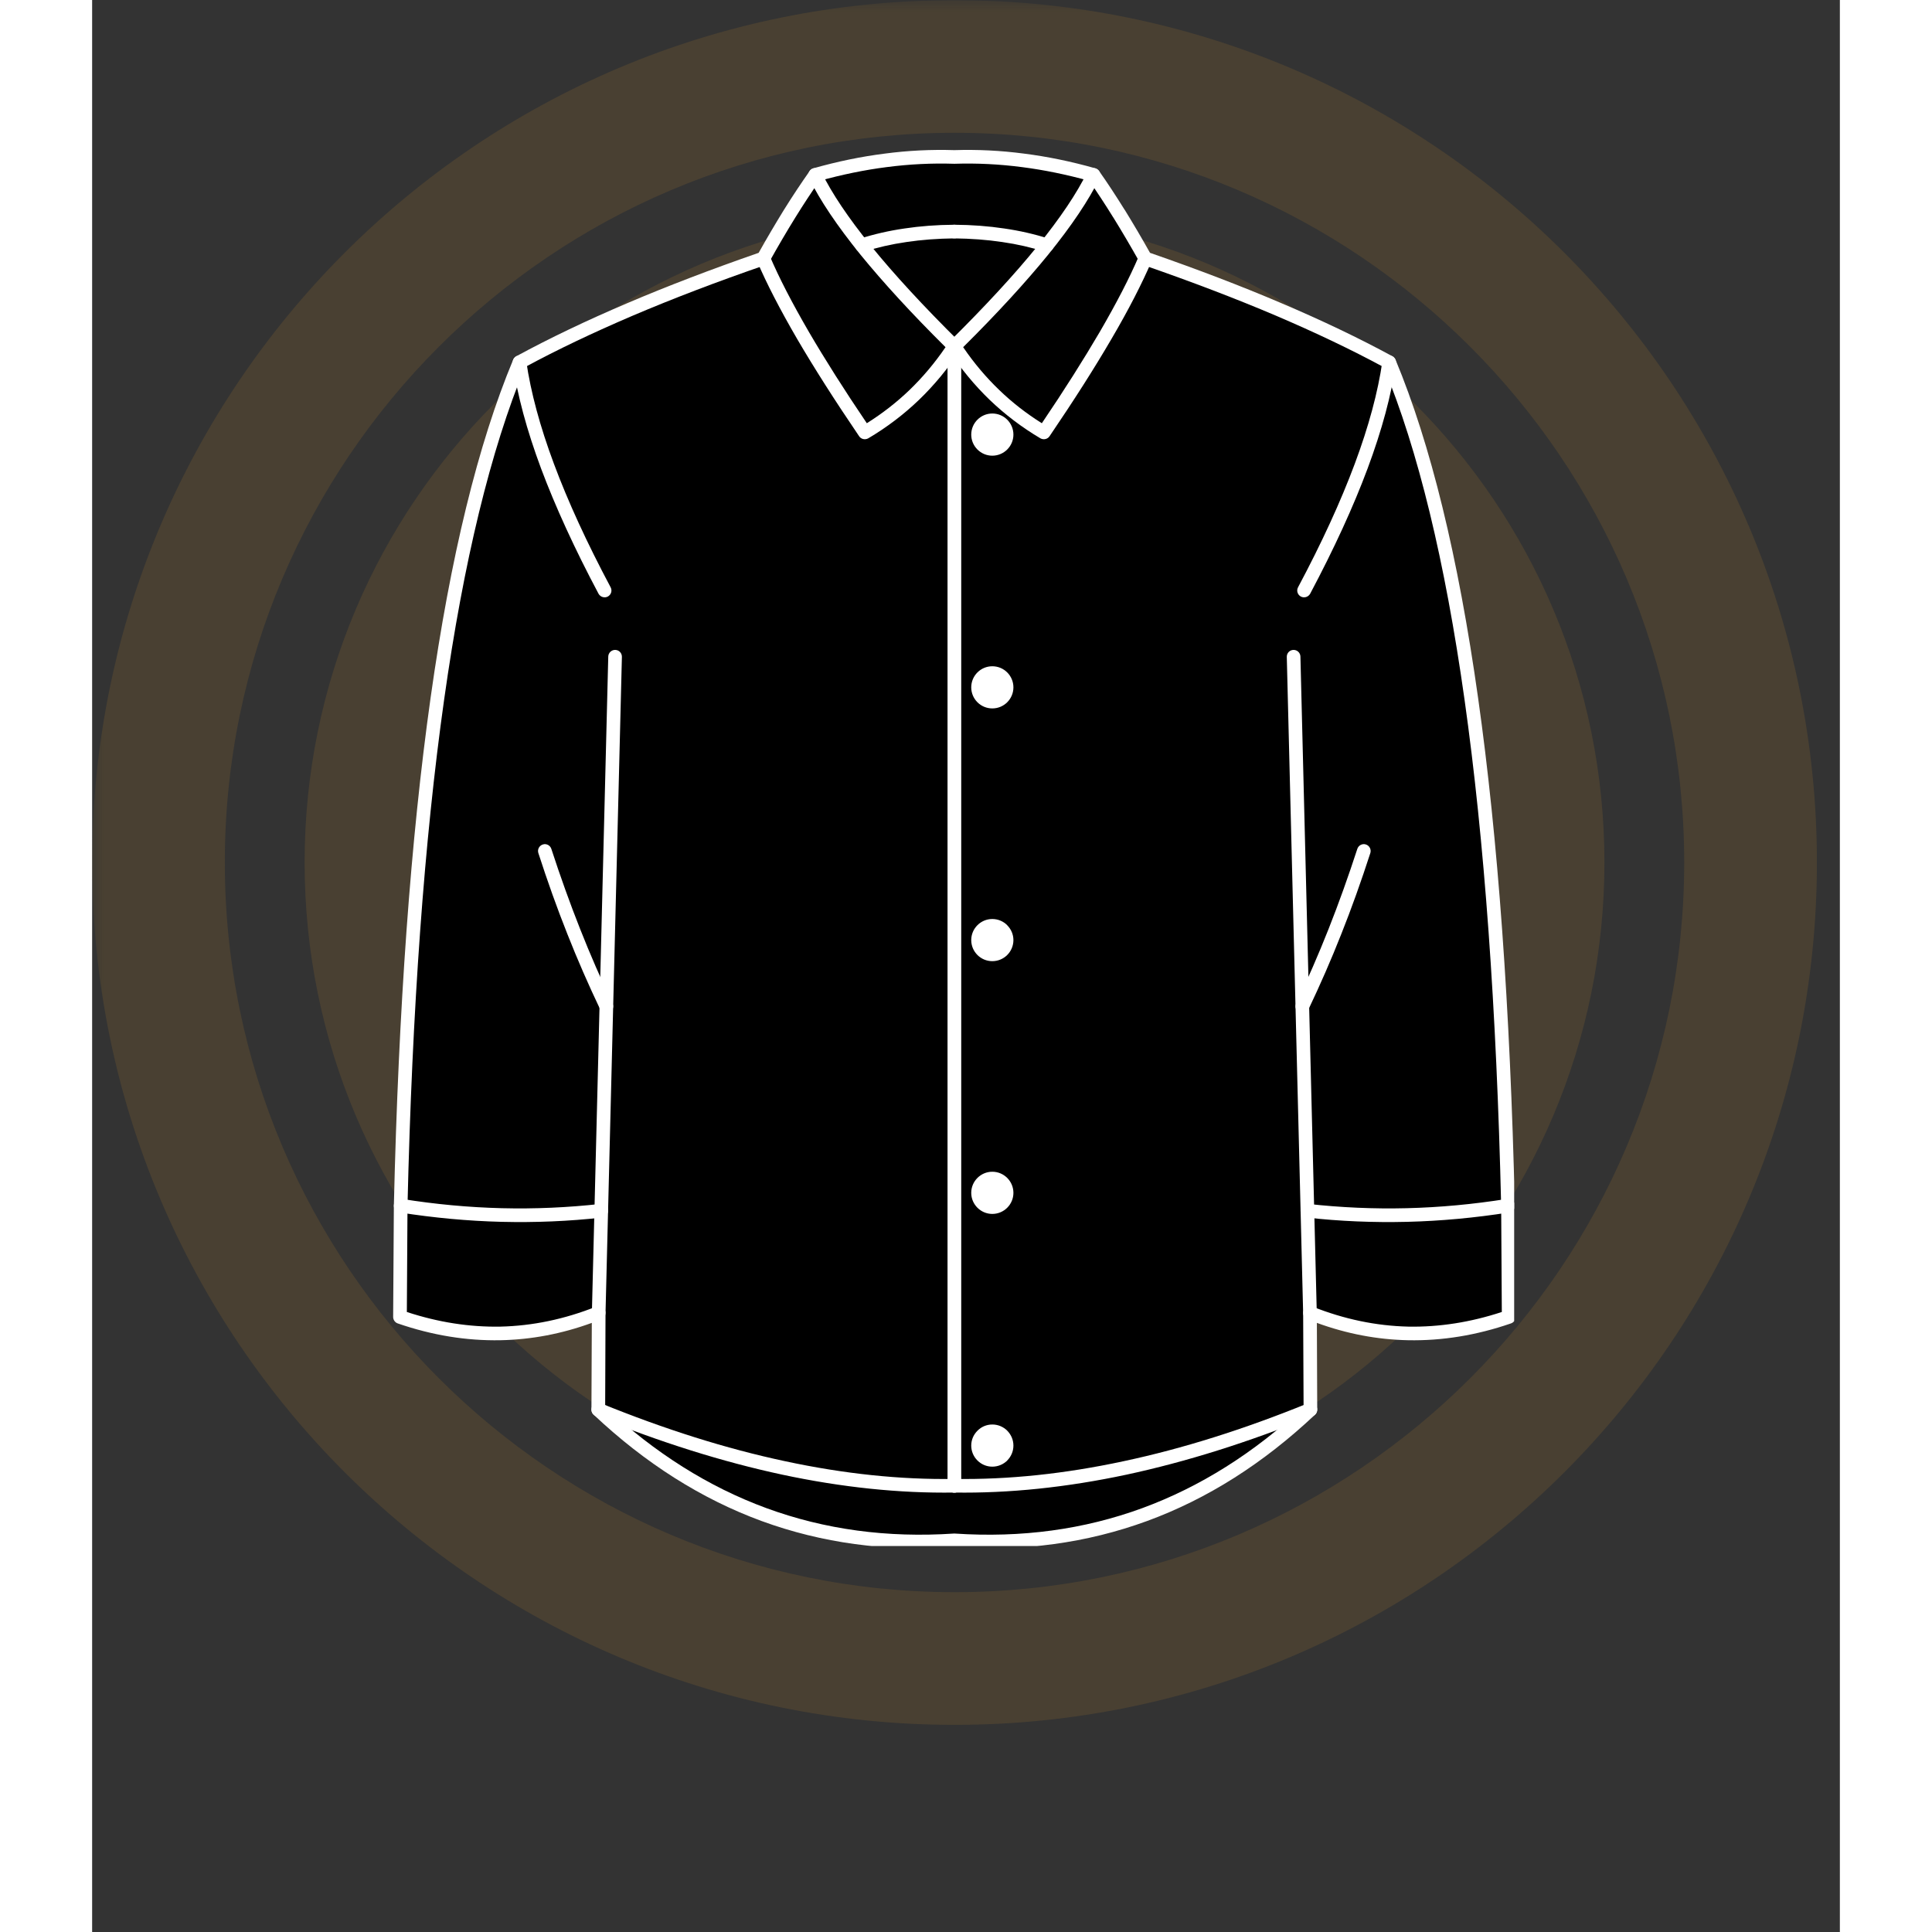 <svg xmlns="http://www.w3.org/2000/svg" xmlns:xlink="http://www.w3.org/1999/xlink" width="100" zoomAndPan="magnify" viewBox="0 0 75.12 83.04" height="100" preserveAspectRatio="xMidYMid meet" version="1.0"><rect x="0" y="0" width="75.12" height="83.04" fill="#333333" stroke="none"/><defs><filter x="0%" y="0%" width="100%" height="100%" id="d35fa67075"><feColorMatrix values="0 0 0 0 1 0 0 0 0 1 0 0 0 0 1 0 0 0 1 0" color-interpolation-filters="sRGB"/></filter><clipPath id="9ea5c0c708"><path d="M 0 0.008 L 74.133 0.008 L 74.133 74.137 L 0 74.137 Z M 0 0.008 " clip-rule="nonzero"/></clipPath><mask id="59ec61e7a4"><g filter="url(#d35fa67075)"><rect x="-7.512" width="90.144" fill="#000000" y="-8.304" height="99.648" fill-opacity="0.24"/></g></mask><clipPath id="f8556260b5"><path d="M 0 0.008 L 74.133 0.008 L 74.133 74.137 L 0 74.137 Z M 0 0.008 " clip-rule="nonzero"/></clipPath><clipPath id="44a2e66794"><rect x="0" width="75" y="0" height="75"/></clipPath><clipPath id="6ae2b2b541"><path d="M 13 6.402 L 61 6.402 L 61 66.449 L 13 66.449 Z M 13 6.402 " clip-rule="nonzero"/></clipPath><clipPath id="425649ef91"><path d="M 12.938 6.402 L 61.121 6.402 L 61.121 66.449 L 12.938 66.449 Z M 12.938 6.402 " clip-rule="nonzero"/></clipPath><clipPath id="7bc3798b4a"><path d="M 12.938 51 L 23 51 L 23 53 L 12.938 53 Z M 12.938 51 " clip-rule="nonzero"/></clipPath><clipPath id="e5dc23b6b2"><path d="M 51 51 L 61.121 51 L 61.121 53 L 51 53 Z M 51 51 " clip-rule="nonzero"/></clipPath></defs><g clip-path="url(#9ea5c0c708)"><g mask="url(#59ec61e7a4)"><g transform="matrix(1, 0, 0, 1, 0, -0)"><g clip-path="url(#44a2e66794)"><g clip-path="url(#f8556260b5)"><path fill="#906a2c" d="M 37.066 5.707 C 54.359 5.707 68.43 19.781 68.43 37.07 C 68.43 54.363 54.359 68.434 37.066 68.434 C 19.773 68.434 5.703 54.363 5.703 37.07 C 5.703 19.781 19.773 5.707 37.066 5.707 M 37.066 0.008 C 16.594 0.008 0 16.602 0 37.07 C 0 57.543 16.594 74.137 37.066 74.137 C 57.539 74.137 74.133 57.543 74.133 37.07 C 74.133 16.602 57.539 0.008 37.066 0.008 Z M 37.066 0.008 " fill-opacity="1" fill-rule="nonzero"/></g><path fill="#906a2c" d="M 37.066 9.141 C 21.637 9.141 9.133 21.645 9.133 37.07 C 9.133 52.5 21.637 65.004 37.066 65.004 C 52.492 65.004 65 52.5 65 37.07 C 65 21.645 52.492 9.141 37.066 9.141 Z M 28.512 51.328 C 25.363 51.328 22.809 48.773 22.809 45.625 C 22.809 42.477 25.363 39.922 28.512 39.922 C 31.66 39.922 34.215 42.477 34.215 45.625 C 34.215 48.773 31.66 51.328 28.512 51.328 Z M 28.512 34.223 C 25.363 34.223 22.809 31.668 22.809 28.52 C 22.809 25.371 25.363 22.816 28.512 22.816 C 31.66 22.816 34.215 25.371 34.215 28.52 C 34.215 31.668 31.66 34.223 28.512 34.223 Z M 45.621 51.328 C 42.473 51.328 39.918 48.773 39.918 45.625 C 39.918 42.477 42.473 39.922 45.621 39.922 C 48.766 39.922 51.32 42.477 51.32 45.625 C 51.32 48.773 48.766 51.328 45.621 51.328 Z M 45.621 34.223 C 42.473 34.223 39.918 31.668 39.918 28.52 C 39.918 25.371 42.473 22.816 45.621 22.816 C 48.766 22.816 51.32 25.371 51.32 28.52 C 51.32 31.668 48.766 34.223 45.621 34.223 Z M 45.621 34.223 " fill-opacity="1" fill-rule="nonzero"/></g></g></g></g><g clip-path="url(#6ae2b2b541)"><path fill="#000000" d="M 31.078 7.52 C 33.121 6.941 35.113 6.684 37.059 6.746 C 39.004 6.684 40.996 6.941 43.039 7.52 C 43.758 8.543 44.5 9.738 45.266 11.109 C 49.418 12.543 52.914 14.031 55.746 15.57 C 58.754 22.773 60.457 34.855 60.855 51.824 C 60.875 55.012 60.887 56.605 60.887 56.605 C 57.98 57.605 55.133 57.547 52.344 56.434 C 52.355 59.203 52.363 60.59 52.363 60.59 C 47.973 64.727 42.871 66.598 37.059 66.207 C 31.25 66.598 26.148 64.727 21.754 60.59 C 21.754 60.59 21.762 59.203 21.773 56.434 C 18.984 57.547 16.137 57.605 13.23 56.605 C 13.23 56.605 13.242 55.012 13.262 51.824 C 13.66 34.855 15.363 22.773 18.371 15.57 C 21.207 14.031 24.699 12.543 28.852 11.109 C 29.617 9.738 30.359 8.543 31.078 7.52 Z M 31.078 7.52 " fill-opacity="1" fill-rule="evenodd"/></g><g clip-path="url(#425649ef91)"><path fill="#ffffff" d="M 37.051 7.039 C 36.094 7.008 35.125 7.055 34.141 7.184 C 33.195 7.305 32.234 7.504 31.258 7.773 C 30.922 8.258 30.578 8.777 30.23 9.34 C 29.859 9.938 29.484 10.578 29.109 11.25 C 29.07 11.32 29.008 11.367 28.938 11.391 C 26.875 12.102 24.973 12.828 23.23 13.57 C 21.531 14.297 19.988 15.031 18.602 15.781 C 17.129 19.348 15.969 24.113 15.129 30.074 C 14.277 36.109 13.754 43.359 13.555 51.828 L 13.527 56.391 C 14.879 56.836 16.219 57.043 17.543 57.02 C 18.93 56.988 20.301 56.703 21.664 56.16 C 21.812 56.098 21.984 56.172 22.047 56.324 C 22.062 56.363 22.07 56.406 22.066 56.449 L 22.051 60.461 C 24.191 62.457 26.5 63.91 28.977 64.82 C 31.488 65.742 34.176 66.105 37.039 65.914 L 37.078 65.914 C 39.941 66.105 42.629 65.742 45.141 64.82 C 47.617 63.91 49.93 62.457 52.07 60.461 L 52.051 56.434 C 52.051 56.27 52.18 56.141 52.344 56.137 C 52.383 56.137 52.418 56.145 52.453 56.16 C 53.816 56.703 55.188 56.988 56.578 57.02 C 57.898 57.043 59.238 56.836 60.59 56.391 L 60.562 51.828 C 60.363 43.359 59.84 36.109 58.988 30.074 C 58.148 24.113 56.992 19.348 55.516 15.781 C 54.129 15.031 52.586 14.297 50.887 13.57 C 49.141 12.828 47.238 12.102 45.172 11.387 C 45.102 11.363 45.043 11.312 45.012 11.25 C 44.633 10.578 44.258 9.938 43.887 9.34 L 43.875 9.324 C 43.535 8.773 43.195 8.258 42.859 7.773 C 41.883 7.504 40.922 7.305 39.977 7.184 C 38.996 7.055 38.023 7.008 37.066 7.039 Z M 34.07 6.602 C 35.078 6.469 36.074 6.422 37.059 6.453 C 38.043 6.422 39.039 6.469 40.051 6.602 C 41.062 6.73 42.086 6.941 43.117 7.234 C 43.18 7.254 43.238 7.293 43.281 7.352 C 43.637 7.855 44 8.41 44.375 9.012 L 44.387 9.027 C 44.738 9.598 45.102 10.211 45.469 10.867 C 47.516 11.578 49.398 12.297 51.117 13.031 C 52.863 13.773 54.449 14.531 55.875 15.305 C 55.938 15.336 55.988 15.391 56.02 15.457 C 57.531 19.082 58.715 23.926 59.57 29.996 C 60.426 36.047 60.949 43.32 61.148 51.816 L 61.18 56.578 C 61.191 56.711 61.113 56.84 60.98 56.883 C 59.496 57.395 58.023 57.633 56.566 57.605 C 55.242 57.578 53.934 57.332 52.641 56.859 L 52.656 60.57 C 52.66 60.656 52.629 60.742 52.562 60.805 C 50.34 62.898 47.934 64.426 45.344 65.375 C 42.762 66.32 40 66.699 37.059 66.5 C 34.121 66.699 31.355 66.32 28.773 65.375 C 26.188 64.426 23.777 62.898 21.555 60.805 C 21.496 60.75 21.461 60.672 21.461 60.59 L 21.477 56.859 C 20.184 57.332 18.875 57.578 17.551 57.605 C 16.094 57.633 14.621 57.395 13.137 56.883 C 13.02 56.844 12.938 56.73 12.938 56.602 L 12.969 51.816 C 13.168 43.32 13.695 36.047 14.547 29.996 C 15.402 23.926 16.586 19.082 18.098 15.457 C 18.125 15.398 18.168 15.348 18.23 15.312 C 19.656 14.539 21.246 13.777 23 13.031 C 24.719 12.297 26.602 11.578 28.648 10.867 C 29.016 10.211 29.379 9.598 29.73 9.027 C 30.105 8.426 30.477 7.867 30.84 7.352 C 30.875 7.297 30.93 7.254 31 7.234 C 32.031 6.941 33.055 6.73 34.07 6.602 Z M 34.07 6.602 " fill-opacity="1" fill-rule="nonzero"/></g><path fill="#ffffff" d="M 30.812 7.648 C 30.742 7.504 30.805 7.324 30.949 7.254 C 31.098 7.184 31.273 7.242 31.344 7.391 C 31.789 8.305 32.504 9.367 33.484 10.578 C 34.473 11.797 35.734 13.164 37.266 14.68 C 37.367 14.777 37.379 14.934 37.305 15.047 C 36.785 15.844 36.191 16.559 35.535 17.191 C 34.879 17.82 34.152 18.371 33.359 18.84 C 33.219 18.918 33.043 18.875 32.961 18.742 C 31.91 17.195 31.023 15.801 30.297 14.559 C 29.566 13.301 28.992 12.191 28.578 11.223 C 28.516 11.074 28.586 10.902 28.734 10.84 C 28.887 10.773 29.059 10.844 29.121 10.992 C 29.523 11.938 30.086 13.023 30.805 14.262 C 31.496 15.445 32.324 16.754 33.297 18.191 C 33.957 17.777 34.566 17.305 35.129 16.766 C 35.695 16.219 36.215 15.605 36.68 14.922 C 35.211 13.465 33.996 12.137 33.027 10.949 C 32.016 9.699 31.277 8.602 30.812 7.648 Z M 30.812 7.648 " fill-opacity="1" fill-rule="nonzero"/><path fill="#ffffff" d="M 33.168 10.82 C 33.016 10.871 32.848 10.785 32.801 10.633 C 32.75 10.477 32.836 10.312 32.988 10.262 C 33.598 10.066 34.242 9.918 34.918 9.82 C 35.59 9.719 36.305 9.664 37.055 9.66 C 37.219 9.656 37.352 9.789 37.352 9.949 C 37.352 10.113 37.223 10.246 37.062 10.246 C 36.344 10.254 35.656 10.305 35.004 10.402 C 34.352 10.496 33.742 10.637 33.168 10.82 Z M 33.168 10.82 " fill-opacity="1" fill-rule="nonzero"/><path fill="#ffffff" d="M 21.645 60.863 C 21.492 60.801 21.422 60.629 21.48 60.48 C 21.543 60.328 21.715 60.258 21.867 60.316 C 24.613 61.434 27.25 62.266 29.785 62.805 C 32.316 63.348 34.738 63.602 37.055 63.566 C 37.219 63.562 37.352 63.695 37.352 63.855 C 37.355 64.02 37.223 64.152 37.062 64.152 C 34.699 64.188 32.23 63.93 29.664 63.383 C 27.094 62.832 24.422 61.992 21.645 60.863 Z M 21.645 60.863 " fill-opacity="1" fill-rule="nonzero"/><path fill="#ffffff" d="M 22.066 56.438 C 22.062 56.602 21.93 56.73 21.766 56.727 C 21.605 56.723 21.477 56.586 21.48 56.426 L 22.184 28.219 C 22.188 28.059 22.324 27.93 22.484 27.934 C 22.648 27.938 22.773 28.07 22.77 28.234 Z M 22.066 56.438 " fill-opacity="1" fill-rule="nonzero"/><path fill="#ffffff" d="M 18.078 15.613 C 18.059 15.453 18.168 15.305 18.328 15.281 C 18.488 15.258 18.641 15.371 18.66 15.531 C 18.852 16.852 19.246 18.32 19.848 19.934 C 20.453 21.559 21.266 23.328 22.285 25.242 C 22.363 25.387 22.309 25.562 22.164 25.641 C 22.023 25.715 21.844 25.66 21.766 25.52 C 20.734 23.578 19.914 21.785 19.297 20.141 C 18.68 18.484 18.273 16.973 18.078 15.613 Z M 18.078 15.613 " fill-opacity="1" fill-rule="nonzero"/><path fill="#ffffff" d="M 22.367 43.129 C 22.438 43.273 22.375 43.449 22.23 43.52 C 22.082 43.59 21.906 43.527 21.836 43.383 C 21.336 42.332 20.863 41.254 20.426 40.145 C 19.984 39.035 19.57 37.875 19.18 36.668 C 19.129 36.512 19.215 36.348 19.371 36.297 C 19.523 36.246 19.688 36.332 19.738 36.488 C 20.121 37.664 20.531 38.809 20.973 39.926 C 21.414 41.043 21.879 42.109 22.367 43.129 Z M 22.367 43.129 " fill-opacity="1" fill-rule="nonzero"/><g clip-path="url(#7bc3798b4a)"><path fill="#ffffff" d="M 13.215 52.113 C 13.055 52.086 12.945 51.938 12.973 51.777 C 12.996 51.617 13.148 51.508 13.309 51.531 C 14.754 51.762 16.188 51.895 17.609 51.93 C 19.031 51.965 20.445 51.902 21.852 51.746 C 22.012 51.727 22.156 51.844 22.176 52.004 C 22.191 52.168 22.078 52.312 21.914 52.332 C 20.488 52.492 19.047 52.551 17.598 52.516 C 16.145 52.48 14.688 52.344 13.215 52.113 Z M 13.215 52.113 " fill-opacity="1" fill-rule="nonzero"/></g><path fill="#ffffff" d="M 42.773 7.391 C 42.844 7.242 43.023 7.184 43.168 7.254 C 43.312 7.324 43.375 7.504 43.305 7.648 C 42.84 8.602 42.102 9.699 41.09 10.949 C 40.121 12.137 38.906 13.465 37.438 14.922 C 37.902 15.605 38.422 16.219 38.992 16.766 C 39.551 17.305 40.16 17.777 40.82 18.191 C 41.793 16.754 42.621 15.441 43.312 14.262 C 44.031 13.023 44.594 11.938 44.996 10.992 C 45.059 10.844 45.234 10.773 45.383 10.84 C 45.531 10.902 45.602 11.074 45.539 11.223 C 45.125 12.188 44.555 13.301 43.82 14.555 C 43.094 15.801 42.207 17.195 41.156 18.742 C 41.074 18.875 40.898 18.918 40.758 18.84 C 39.965 18.371 39.238 17.82 38.582 17.191 C 37.926 16.559 37.336 15.844 36.812 15.047 C 36.738 14.934 36.75 14.777 36.852 14.68 C 38.383 13.164 39.645 11.797 40.633 10.578 C 41.613 9.367 42.328 8.305 42.773 7.391 Z M 42.773 7.391 " fill-opacity="1" fill-rule="nonzero"/><path fill="#ffffff" d="M 41.129 10.262 C 41.281 10.312 41.367 10.477 41.316 10.633 C 41.27 10.785 41.102 10.871 40.949 10.82 C 40.375 10.637 39.766 10.496 39.113 10.402 C 38.461 10.305 37.773 10.254 37.055 10.246 C 36.895 10.246 36.766 10.113 36.766 9.949 C 36.766 9.789 36.898 9.656 37.062 9.66 C 37.812 9.664 38.527 9.719 39.199 9.82 C 39.879 9.918 40.52 10.066 41.129 10.262 Z M 41.129 10.262 " fill-opacity="1" fill-rule="nonzero"/><path fill="#ffffff" d="M 52.254 60.316 C 52.402 60.258 52.574 60.328 52.637 60.48 C 52.695 60.629 52.625 60.801 52.473 60.863 C 49.695 61.992 47.023 62.832 44.457 63.383 C 41.887 63.93 39.418 64.188 37.055 64.152 C 36.895 64.152 36.762 64.02 36.766 63.855 C 36.766 63.695 36.898 63.562 37.062 63.566 C 39.379 63.602 41.801 63.348 44.332 62.805 C 46.867 62.266 49.508 61.434 52.254 60.316 Z M 52.254 60.316 " fill-opacity="1" fill-rule="nonzero"/><path fill="#ffffff" d="M 52.637 56.426 C 52.641 56.586 52.512 56.723 52.352 56.727 C 52.188 56.73 52.055 56.602 52.051 56.438 L 51.348 28.234 C 51.344 28.07 51.473 27.938 51.633 27.934 C 51.797 27.93 51.93 28.059 51.934 28.219 Z M 52.637 56.426 " fill-opacity="1" fill-rule="nonzero"/><path fill="#ffffff" d="M 55.457 15.531 C 55.477 15.371 55.629 15.258 55.789 15.281 C 55.949 15.305 56.062 15.453 56.039 15.613 C 55.844 16.973 55.438 18.484 54.82 20.141 C 54.207 21.785 53.383 23.578 52.352 25.52 C 52.273 25.66 52.098 25.715 51.953 25.641 C 51.809 25.562 51.754 25.387 51.832 25.242 C 52.852 23.328 53.664 21.559 54.27 19.934 C 54.871 18.32 55.266 16.852 55.457 15.531 Z M 55.457 15.531 " fill-opacity="1" fill-rule="nonzero"/><path fill="#ffffff" d="M 52.281 43.383 C 52.211 43.527 52.035 43.59 51.887 43.52 C 51.742 43.449 51.68 43.273 51.75 43.129 C 52.238 42.109 52.703 41.043 53.145 39.926 C 53.586 38.812 53.996 37.664 54.379 36.488 C 54.43 36.332 54.594 36.246 54.75 36.297 C 54.902 36.348 54.988 36.512 54.938 36.668 C 54.547 37.875 54.133 39.035 53.691 40.145 C 53.254 41.254 52.781 42.332 52.281 43.383 Z M 52.281 43.383 " fill-opacity="1" fill-rule="nonzero"/><g clip-path="url(#e5dc23b6b2)"><path fill="#ffffff" d="M 60.809 51.531 C 60.969 51.508 61.121 51.617 61.145 51.777 C 61.172 51.938 61.062 52.086 60.902 52.113 C 59.434 52.344 57.973 52.48 56.523 52.516 C 55.07 52.551 53.629 52.492 52.203 52.332 C 52.039 52.312 51.926 52.168 51.941 52.008 C 51.961 51.844 52.105 51.727 52.266 51.746 C 53.672 51.902 55.086 51.965 56.508 51.93 C 57.93 51.895 59.363 51.762 60.809 51.531 Z M 60.809 51.531 " fill-opacity="1" fill-rule="nonzero"/></g><path fill="#ffffff" d="M 39.305 18.68 C 39.305 18.848 39.242 18.992 39.125 19.113 C 39.004 19.23 38.859 19.293 38.691 19.293 C 38.523 19.293 38.379 19.23 38.258 19.113 C 38.141 18.992 38.078 18.848 38.078 18.68 C 38.078 18.512 38.141 18.367 38.258 18.246 C 38.379 18.129 38.523 18.066 38.691 18.066 C 38.859 18.066 39.004 18.129 39.125 18.246 C 39.242 18.367 39.305 18.512 39.305 18.68 Z M 39.305 18.68 " fill-opacity="1" fill-rule="nonzero"/><path fill="#ffffff" d="M 38.691 17.773 C 38.941 17.773 39.168 17.875 39.332 18.039 C 39.496 18.203 39.598 18.43 39.598 18.68 C 39.598 18.93 39.496 19.156 39.332 19.32 C 39.168 19.484 38.941 19.586 38.691 19.586 C 38.441 19.586 38.215 19.484 38.051 19.32 C 37.887 19.156 37.785 18.93 37.785 18.68 C 37.785 18.43 37.887 18.203 38.051 18.039 C 38.215 17.875 38.441 17.773 38.691 17.773 Z M 38.918 18.457 C 38.859 18.398 38.781 18.363 38.691 18.363 C 38.602 18.363 38.523 18.398 38.465 18.457 C 38.41 18.512 38.375 18.594 38.375 18.68 C 38.375 18.77 38.41 18.848 38.465 18.906 C 38.523 18.961 38.602 18.996 38.691 18.996 C 38.781 18.996 38.859 18.961 38.914 18.906 C 38.973 18.848 39.008 18.77 39.008 18.68 C 39.008 18.59 38.973 18.512 38.918 18.457 Z M 38.918 18.457 " fill-opacity="1" fill-rule="nonzero"/><path fill="#ffffff" d="M 39.305 29.543 C 39.305 29.711 39.242 29.855 39.125 29.977 C 39.004 30.094 38.859 30.156 38.691 30.156 C 38.523 30.156 38.379 30.094 38.258 29.977 C 38.141 29.855 38.078 29.711 38.078 29.543 C 38.078 29.375 38.141 29.23 38.258 29.109 C 38.379 28.992 38.523 28.93 38.691 28.93 C 38.859 28.93 39.004 28.992 39.125 29.109 C 39.242 29.23 39.305 29.375 39.305 29.543 Z M 39.305 29.543 " fill-opacity="1" fill-rule="nonzero"/><path fill="#ffffff" d="M 38.691 28.637 C 38.941 28.637 39.168 28.738 39.332 28.902 C 39.496 29.066 39.598 29.293 39.598 29.543 C 39.598 29.793 39.496 30.02 39.332 30.184 C 39.168 30.348 38.941 30.449 38.691 30.449 C 38.441 30.449 38.215 30.348 38.051 30.184 C 37.887 30.02 37.785 29.793 37.785 29.543 C 37.785 29.293 37.887 29.066 38.051 28.902 C 38.215 28.738 38.441 28.637 38.691 28.637 Z M 38.918 29.32 C 38.859 29.262 38.781 29.227 38.691 29.227 C 38.602 29.227 38.523 29.262 38.465 29.32 C 38.41 29.375 38.375 29.457 38.375 29.543 C 38.375 29.633 38.41 29.711 38.465 29.77 C 38.523 29.824 38.602 29.859 38.691 29.859 C 38.781 29.859 38.859 29.824 38.914 29.77 C 38.973 29.711 39.008 29.633 39.008 29.543 C 39.008 29.457 38.973 29.375 38.918 29.32 Z M 38.918 29.32 " fill-opacity="1" fill-rule="nonzero"/><path fill="#ffffff" d="M 39.305 40.406 C 39.305 40.574 39.242 40.719 39.125 40.84 C 39.004 40.961 38.859 41.02 38.691 41.02 C 38.523 41.02 38.379 40.961 38.258 40.84 C 38.141 40.719 38.078 40.574 38.078 40.406 C 38.078 40.238 38.141 40.094 38.258 39.973 C 38.379 39.855 38.523 39.797 38.691 39.797 C 38.859 39.797 39.004 39.855 39.125 39.973 C 39.242 40.094 39.305 40.238 39.305 40.406 Z M 39.305 40.406 " fill-opacity="1" fill-rule="nonzero"/><path fill="#ffffff" d="M 38.691 39.5 C 38.941 39.5 39.168 39.602 39.332 39.766 L 39.332 39.77 C 39.496 39.934 39.598 40.16 39.598 40.406 C 39.598 40.656 39.496 40.883 39.332 41.047 C 39.168 41.211 38.941 41.312 38.691 41.312 C 38.441 41.312 38.215 41.211 38.051 41.047 C 37.887 40.883 37.785 40.656 37.785 40.406 C 37.785 40.156 37.887 39.93 38.051 39.766 C 38.215 39.602 38.441 39.5 38.691 39.5 Z M 38.918 40.184 C 38.859 40.125 38.781 40.09 38.691 40.09 C 38.602 40.09 38.523 40.125 38.465 40.184 C 38.41 40.238 38.375 40.32 38.375 40.406 C 38.375 40.496 38.41 40.574 38.465 40.633 C 38.523 40.688 38.602 40.723 38.691 40.723 C 38.781 40.723 38.859 40.688 38.918 40.633 C 38.973 40.574 39.008 40.496 39.008 40.406 C 39.008 40.32 38.973 40.238 38.918 40.184 Z M 38.918 40.184 " fill-opacity="1" fill-rule="nonzero"/><path fill="#ffffff" d="M 39.305 51.27 C 39.305 51.441 39.242 51.582 39.125 51.703 C 39.004 51.824 38.859 51.883 38.691 51.883 C 38.523 51.883 38.379 51.824 38.258 51.703 C 38.141 51.582 38.078 51.441 38.078 51.27 C 38.078 51.102 38.141 50.957 38.258 50.836 C 38.379 50.719 38.523 50.66 38.691 50.66 C 38.859 50.66 39.004 50.719 39.125 50.836 C 39.242 50.957 39.305 51.102 39.305 51.27 Z M 39.305 51.27 " fill-opacity="1" fill-rule="nonzero"/><path fill="#ffffff" d="M 38.691 50.363 C 38.941 50.363 39.168 50.465 39.332 50.629 C 39.496 50.793 39.598 51.02 39.598 51.27 C 39.598 51.52 39.496 51.746 39.332 51.91 C 39.168 52.074 38.941 52.176 38.691 52.176 C 38.441 52.176 38.215 52.074 38.051 51.91 C 37.887 51.746 37.785 51.52 37.785 51.27 C 37.785 51.02 37.887 50.793 38.051 50.629 C 38.215 50.465 38.441 50.363 38.691 50.363 Z M 38.918 51.047 C 38.859 50.988 38.781 50.953 38.691 50.953 C 38.602 50.953 38.523 50.988 38.465 51.047 C 38.41 51.102 38.375 51.184 38.375 51.27 C 38.375 51.359 38.41 51.438 38.465 51.496 C 38.523 51.551 38.602 51.586 38.691 51.586 C 38.781 51.586 38.859 51.551 38.914 51.496 C 38.973 51.438 39.008 51.359 39.008 51.27 C 39.008 51.184 38.973 51.102 38.918 51.047 Z M 38.918 51.047 " fill-opacity="1" fill-rule="nonzero"/><path fill="#ffffff" d="M 39.305 62.133 C 39.305 62.305 39.242 62.445 39.125 62.566 C 39.004 62.688 38.859 62.746 38.691 62.746 C 38.523 62.746 38.379 62.688 38.258 62.566 C 38.141 62.445 38.078 62.305 38.078 62.133 C 38.078 61.965 38.141 61.82 38.258 61.703 C 38.379 61.582 38.523 61.523 38.691 61.523 C 38.859 61.523 39.004 61.582 39.125 61.703 C 39.242 61.82 39.305 61.965 39.305 62.133 Z M 39.305 62.133 " fill-opacity="1" fill-rule="nonzero"/><path fill="#ffffff" d="M 38.691 61.227 C 38.941 61.227 39.168 61.328 39.332 61.492 C 39.496 61.66 39.598 61.883 39.598 62.133 C 39.598 62.383 39.496 62.609 39.332 62.773 L 39.332 62.777 C 39.168 62.938 38.941 63.039 38.691 63.039 C 38.441 63.039 38.215 62.938 38.051 62.773 C 37.887 62.609 37.785 62.383 37.785 62.133 C 37.785 61.883 37.887 61.66 38.051 61.496 C 38.215 61.328 38.441 61.227 38.691 61.227 Z M 38.918 61.91 C 38.859 61.852 38.781 61.816 38.691 61.816 C 38.602 61.816 38.523 61.852 38.465 61.91 C 38.41 61.965 38.375 62.047 38.375 62.133 C 38.375 62.223 38.41 62.301 38.465 62.359 C 38.523 62.414 38.602 62.449 38.691 62.449 C 38.781 62.449 38.859 62.414 38.914 62.359 C 38.973 62.301 39.008 62.223 39.008 62.133 C 39.008 62.047 38.973 61.965 38.918 61.91 Z M 38.918 61.91 " fill-opacity="1" fill-rule="nonzero"/><path fill="#ffffff" d="M 36.766 14.887 C 36.766 14.723 36.895 14.59 37.059 14.59 C 37.223 14.59 37.355 14.723 37.355 14.887 L 37.355 63.859 C 37.355 64.023 37.223 64.156 37.059 64.156 C 36.895 64.156 36.766 64.023 36.766 63.859 Z M 36.766 14.887 " fill-opacity="1" fill-rule="nonzero"/></svg>